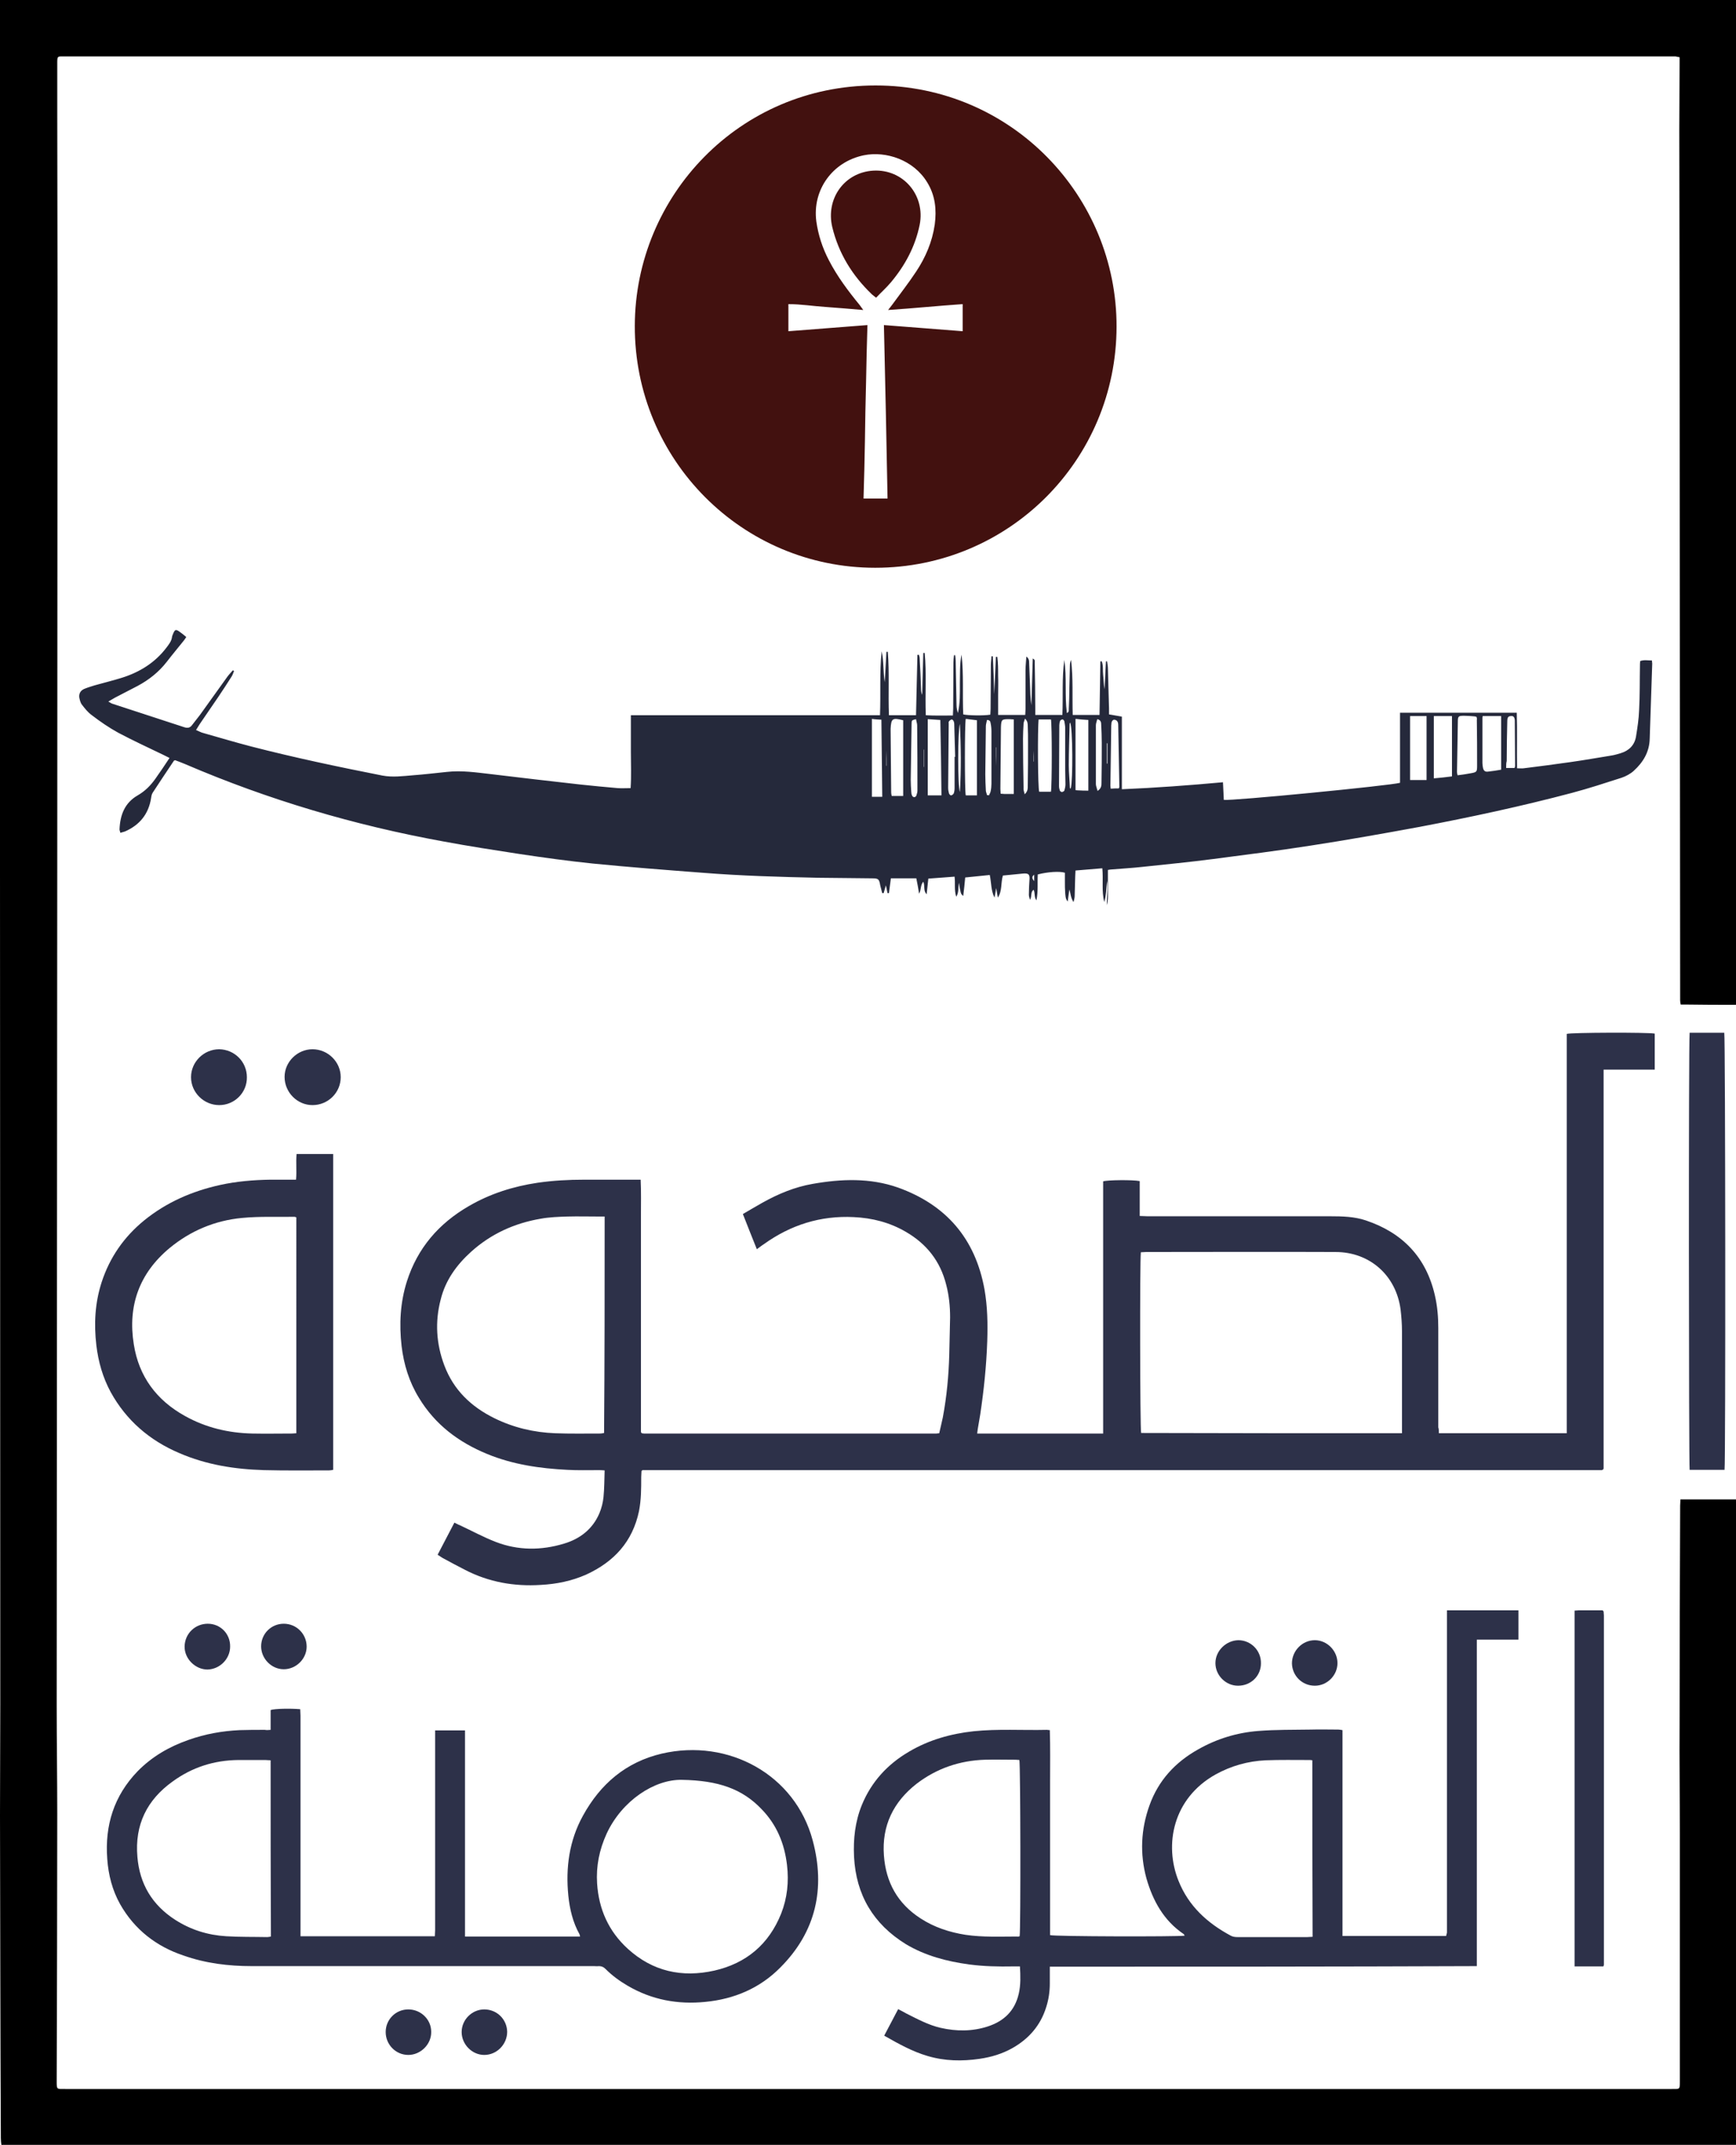 <?xml version="1.0" encoding="utf-8"?>
<!-- Generator: Adobe Illustrator 25.4.1, SVG Export Plug-In . SVG Version: 6.00 Build 0)  -->
<svg version="1.1" id="Layer_1" xmlns="http://www.w3.org/2000/svg" xmlns:xlink="http://www.w3.org/1999/xlink" x="0px" y="0px"
	 viewBox="0 0 621.6 768" style="enable-background:new 0 0 621.6 768;" xml:space="preserve">
<style type="text/css">
	.st0{fill:#42110F;}
	.st1{fill:#25293B;}
	.st2{fill:#2D3149;}
</style>
<g>
	<path d="M621.6,359.8c-5.9,0-11.8,0-17.7-0.1c-0.7,0-1.4,0-2.1,0c-0.1-0.6-0.2-1-0.2-1.5c0-0.4,0-0.8,0-1.1
		c-0.1-81.5-0.1-163-0.2-244.5c0-22-0.1-44-0.1-66c0-7.9,0.1-15.9,0.1-23.8c0-0.7,0-1.5,0-2.3c-0.6-0.1-1.1-0.2-1.5-0.3
		c-0.6,0-1.3,0-1.9,0c-191.5,0-383.1,0-574.6,0c-3,0-2.9-0.3-2.9,2.9c0,5.7,0,11.4,0,17.2c0,21.9,0.1,43.9,0.1,65.8
		c0,68.4-0.1,136.8-0.1,205.2c-0.1,99.8-0.1,199.5-0.2,299.3c0,12.9,0.2,25.8,0.2,38.7c0,31.9-0.1,63.7-0.2,95.6
		c0,3.4-0.1,3.1,3.1,3.1c191.7,0,383.5,0,575.2,0c2.9,0,2.9,0.3,2.9-2.9c0-29.7,0-59.4,0-89.1c0-12.9-0.2-25.8-0.1-38.7
		c0-26.1,0.1-52.1,0.2-78.2c0-0.7,0.1-1.4,0.1-2.2c6.8,0,13.4,0,20,0c0,77,0,154.1,0,231.2c-207.1,0-414.1,0-621.2,0
		c-0.1-0.8-0.2-1.6-0.2-2.5C0.1,727,0.1,688.5,0,650c0-13.2,0.1-26.4,0.1-39.7c0-99.7-0.1-199.4-0.1-299c0-89.1,0-178.1,0-267.2
		C0,29.4,0,14.7,0,0c207.1,0,414.3,0,621.6,0C621.6,119.9,621.6,239.8,621.6,359.8z"/>
	<path class="st0" d="M313.4,203.3c-47.7,0-86.2-38.7-86.1-86.6c0.1-46.8,37.7-86.1,86.2-86.1c48.7,0,86.4,39.6,86.3,86.4
		C399.7,164.8,361.2,203.3,313.4,203.3z M316.5,116.4c9.5,0.7,18.8,1.5,28.2,2.2c0-3.3,0-6.5,0-9.7c-8.9,0.6-17.6,1.5-26.7,2.1
		c0.6-0.8,1-1.3,1.4-1.8c2.9-4,5.9-7.8,8.6-11.9c3.4-5.1,5.8-10.7,6.7-16.9c0.7-5.3,0.2-10.4-2.7-15.1c-4.9-8.1-14.8-11.3-22.7-9.7
		c-11.2,2.3-18.5,12.4-17,23.7c0.7,4.9,2.2,9.5,4.5,13.9c3,5.8,6.9,11,11,16c0.4,0.5,0.7,1,1.3,1.8c-4.8-0.4-9.2-0.8-13.6-1.1
		c-4.4-0.3-8.8-1-13.2-1c0,3.3,0,6.4,0,9.7c9.5-0.7,18.8-1.5,28.3-2.2c-0.2,7.1-0.4,13.9-0.5,20.7c-0.2,6.9-0.3,13.9-0.4,20.8
		c-0.1,6.8-0.3,13.7-0.5,20.6c3,0,5.8,0,8.6,0C317.4,157.7,317,137.2,316.5,116.4z"/>
	<path class="st1" d="M396.4,315.4c-0.3,2.8-0.3,5.3-1,7.6c-1-4-0.3-8-0.7-12.1c-3.2,0.3-6.3,0.5-9.6,0.8c0,0.6-0.1,1.3-0.1,2
		c-0.1,2.4-0.1,4.8-0.2,7.2c0,0.6-0.2,1.2-0.4,2.1c-1.1-1.6-1-3.1-1.5-4.5c-0.2,1.3-0.4,2.7-0.6,4.3c-0.9-1.1-0.8-2.3-0.9-3.3
		c-0.1-1.2-0.1-2.4-0.1-3.6c0-1.1,0-2.3,0-3.4c-1.9-0.6-6.2-0.3-9.7,0.6c-0.2,2.9,0.2,6-0.5,9.3c-0.9-1.3-0.4-2.7-1-3.8
		c-1.2,0.8-0.5,2.3-1.3,3.6c-0.2-0.8-0.4-1.3-0.4-1.8c0-1.7,0.1-3.4,0.2-5.1c0.2-2.2-0.2-2.7-2.4-2.5c-2.3,0.2-4.7,0.5-7.1,0.7
		c-0.8,2.7-0.2,5.5-1.8,7.9c-0.2-1.1-0.4-2.2-0.6-3.4c-0.2,1.3-0.4,2.4-0.6,3.4c-1.3-2.5-1.1-5.3-1.7-8.1c-2.9,0.3-5.8,0.6-8.8,0.9
		c-0.2,2.2-0.4,4.3-0.7,6.6c-1-0.7-0.9-1.5-1.1-2.2c-0.2-0.7-0.2-1.4-0.4-2.5c-0.4,1.8,0,3.4-1,5c-0.8-2.5-0.3-4.8-0.6-7.2
		c-3.1,0.2-6.1,0.5-9.4,0.7c-0.2,1.9-0.4,3.8-0.6,5.6c-1.3-1.3-0.5-2.9-1.2-4.5c-1.1,1.3-0.7,2.9-1.5,4.3c-0.3-1.9-0.6-3.6-1-5.5
		c-3,0-5.9,0-9.1,0c-0.2,1.8-0.5,3.5-0.7,5.3c-0.2,0-0.4,0-0.5,0c-0.2-0.8-0.3-1.6-0.6-2.8c-0.3,1.2-0.6,2-0.8,2.8
		c-0.2,0-0.3,0-0.5,0c-0.2-0.9-0.5-1.8-0.7-2.7c-0.4-2.3-0.6-2.6-2.9-2.6c-6.4-0.1-12.8-0.1-19.3-0.2c-13.9-0.3-27.7-0.7-41.5-1.8
		c-13.1-1-26.2-2-39.3-3.3c-8.7-0.9-17.4-2.1-26.1-3.4c-9.1-1.4-18.2-2.8-27.3-4.5c-31.9-5.8-62.7-14.9-92.5-27.7
		c-1.2-0.5-2.5-1-3.6-1.4c-0.3,0.1-0.5,0.2-0.5,0.3c-2.5,3.7-5,7.5-7.5,11.3c-0.4,0.6-0.5,1.3-0.6,2c-0.9,5.7-4.1,9.6-9.3,11.9
		c-0.5,0.2-1.1,0.3-1.7,0.5c-0.1-0.5-0.3-0.9-0.3-1.2c0.2-5.1,1.8-9.5,6.5-12.2c2.6-1.5,4.6-3.5,6.3-5.9c1.7-2.4,3.4-4.9,5.1-7.5
		c-0.9-0.4-1.5-0.8-2.2-1.1c-5.4-2.6-10.8-5.1-16.1-7.9c-3.3-1.8-6.5-4-9.5-6.3c-1.4-1-2.5-2.4-3.5-3.7c-0.6-0.7-0.8-1.7-1-2.6
		c-0.2-1.4,0.4-2.5,1.7-3.1c1.2-0.5,2.5-0.9,3.8-1.3c3.2-0.9,6.5-1.7,9.7-2.7c6.4-2,11.9-5.4,16-10.8c0.9-1.2,1.8-2.3,2-3.8
		c0-0.2,0.1-0.5,0.2-0.7c0.8-2.1,1.1-2.3,2.9-0.9c0.7,0.5,1.3,1,2,1.6c-0.3,0.5-0.6,0.9-0.9,1.3c-2,2.5-4.1,5-6.1,7.6
		c-2.8,3.6-6.3,6.4-10.4,8.6c-2.7,1.4-5.4,2.8-8.1,4.2c-0.7,0.4-1.4,0.8-2.4,1.4c0.7,0.4,1.1,0.7,1.5,0.8c8.6,2.8,17.1,5.6,25.7,8.4
		c1.2,0.4,2.1,0.2,2.8-0.8c0.9-1.2,1.9-2.4,2.8-3.6c3.3-4.6,6.6-9.2,9.9-13.8c0.6-0.8,1.3-1.5,1.9-2.2c0.1,0.1,0.3,0.2,0.4,0.3
		c-0.3,0.7-0.5,1.4-0.9,2c-1.5,2.4-3.1,4.8-4.7,7.2c-2.2,3.3-4.5,6.5-6.7,9.8c-0.4,0.6-0.8,1.3-1.3,2.1c1,0.4,1.8,0.9,2.7,1.1
		c5.7,1.6,11.3,3.3,17.1,4.8c15.5,4,31.2,7.3,46.9,10.4c3.7,0.7,7.3,0.2,11-0.1c4.1-0.3,8.1-0.8,12.1-1.2c5.4-0.6,10.6,0.2,15.9,0.8
		c10.6,1.3,21.2,2.5,31.8,3.7c4.5,0.5,9,0.9,13.5,1.3c1.4,0.1,2.9,0,4.6,0c0.3-4.3,0.1-8.6,0.1-12.9c0-4.3,0-8.6,0-13.2
		c29.8,0,59.4,0,89.2,0c0.3-7.8-0.2-15.3,0.6-22.9c0.8,3.6,0.5,7.4,1.1,11.1c0.2-3.6,0.4-7.3,0.6-10.9c0.2,0,0.3,0,0.5,0
		c0.6,7.5,0.1,14.9,0.4,22.7c3.2,0,6.4,0,9.7,0c0.2-7.3,0.3-14.5,0.5-21.6c0.2,0,0.3,0,0.5-0.1c0.1,0.4,0.3,0.8,0.3,1.3
		c0.2,3.7,0.4,7.4,0.5,11c0,0.7,0.1,1.4,0.4,2.1c0.1-5,0.3-10,0.4-15c0.2,0,0.4,0,0.5,0c0.7,7.3,0.1,14.7,0.4,22.3
		c3.2,0.2,6.3,0.1,9.7,0.1c0-0.9,0.1-1.6,0.1-2.4c0-5.5,0.1-11.1,0.1-16.6c0-0.9,0.1-1.7,0.2-2.6c0.1,0,0.3,0,0.4,0
		c0.1,0.7,0.2,1.4,0.2,2c0.1,5.3,0.2,10.7,0.3,16c0,0.9,0.2,1.8,0.5,2.7c0.8-3.5,0.7-7,0.7-10.5c0.1-3.5-0.1-7,0.6-10.4
		c0.8,7.1,0.3,14.3,0.6,21.4c1.5,0.4,7.5,0.5,9.7,0.1c0-0.6,0.1-1.3,0.1-2c0-5.3,0.1-10.6,0.1-15.8c0-1,0.2-2.1,0.2-3.1
		c0.2,0,0.3,0,0.5,0c0.2,4.5,0.4,9.1,0.5,13.6c0.2-4.5,0.4-8.9,0.6-13.4c0.2,0,0.3,0,0.5,0c0.3,2.3,0.3,4.5,0.3,6.8
		c0.1,2.3,0,4.6,0,6.9c0,2.3,0,4.7,0,7.1c3.3,0,6.4,0,9.7,0c0-0.7,0.1-1.3,0.1-2c0-4.6,0-9.3,0-13.9c0-1.6,0.2-3.1,0.3-5
		c1,0.7,1,1.6,1,2.3c0.1,2.5,0.2,5.1,0.3,7.6c0.1,2.5,0.1,5,0.5,7.5c0.2-5.6,0.3-11.1,0.5-16.7c0.9,0.4,0.7,1,0.7,1.6
		c0.1,5.4,0.2,10.8,0.2,16.2c0,0.7,0,1.5,0,2.4c3.3,0,6.4,0,9.7,0c0.3-6.6-0.2-13.2,0.7-19.7c0.9,6.3,0.1,12.6,0.9,19
		c0.8-0.3,0.7-0.9,0.7-1.4c0.1-2.5,0.2-5,0.2-7.4c0.1-2.7,0.1-5.5,0.2-8.2c0-0.7,0.1-1.3,0.4-2c0.8,6.5,0.4,13.1,0.6,19.7
		c3.3,0,6.4,0,9.6,0c0.1-6.5,0.2-12.8,0.3-19.2c0.2,0,0.3,0,0.5,0c0.6,1.6,0.3,3.3,0.5,4.9c0.2,1.7,0.2,3.4,0.5,5.1
		c0.2-3.3,0.3-6.7,0.5-10c0.1,0,0.3,0,0.4,0c0.1,0.9,0.3,1.7,0.3,2.6c0.1,4.8,0.3,9.5,0.4,14.3c0,0.6,0,1.3,0,2.1
		c1.6,0.3,3,0.5,4.6,0.8c0,8.7,0,17.2,0,26c12.1-0.5,24.1-1.4,36.2-2.5c0.1,2.2,0.2,4.3,0.3,6.3c2.2,0.5,59.6-5.1,63.1-6.1
		c0-8.3,0-16.6,0-25.1c14,0,27.8,0,41.8,0c0.2,6.6,0,13.1,0.1,19.9c0.9,0,1.7,0.1,2.4,0c5.5-0.7,11.1-1.4,16.6-2.2
		c5-0.7,10-1.6,15-2.4c1.1-0.2,2.1-0.5,3.1-0.8c3-0.9,5-2.9,5.5-6c0.5-3.1,1-6.3,1.1-9.4c0.3-5.3,0.2-10.5,0.3-15.8
		c0-0.6,0-1.1,0.1-1.8c1.4-0.5,2.7-0.2,4.2-0.2c0,0.5,0.1,0.8,0.1,1.1c-0.3,9-0.6,17.9-0.9,26.9c-0.1,4.7-2.3,8.4-5.7,11.5
		c-1.2,1.1-2.9,2-4.4,2.5c-5.9,1.9-11.7,3.8-17.7,5.4c-18.1,4.8-36.3,8.7-54.7,12.2c-13,2.4-26,4.7-39,6.7
		c-11.6,1.8-23.3,3.3-34.9,4.8c-8.4,1.1-16.8,1.9-25.2,2.8c-3.6,0.4-7.2,0.6-10.8,0.9c-0.5,0-1,0.1-1.6,0.2c0,2.2,0,4.4,0,6.5
		c0,2.1,0.2,4.1-0.4,6.1C396.3,320.9,396.8,318.3,396.4,315.4z M513.4,278.7c2.2-0.2,4.3-0.4,6.5-0.7c0-7.2,0-14.4,0-21.6
		c-2.2,0-4.3,0-6.5,0C513.4,263.9,513.4,271.3,513.4,278.7z M528.7,256.7c-0.3-0.1-0.5-0.2-0.8-0.2c-1.2-0.1-2.4-0.2-3.6-0.2
		c-2.1,0-2.3,0.1-2.3,2.2c-0.1,6-0.2,11.9-0.3,17.9c0,0.4,0.1,0.7,0.2,1.2c1.6-0.2,3.1-0.4,4.6-0.7c2.3-0.4,2.4-0.5,2.4-2.8
		c0-5.5,0-10.9-0.1-16.4C528.9,257.5,528.8,257.1,528.7,256.7z M504.9,256.4c0,7.8,0,15.3,0,22.9c2,0,3.9,0,5.9,0
		c0-7.7,0-15.3,0-22.9C508.7,256.4,506.9,256.4,504.9,256.4z M537.5,275.6c0-6.6,0-12.9,0-19.2c-2.3,0-4.4,0-6.6,0
		c-0.1,0.4-0.1,0.6-0.1,0.8c0,5.3,0,10.7,0,16c0,0.6,0.1,1.1,0.2,1.7c0.2,1,0.7,1.5,1.7,1.4C534.4,276.1,535.9,275.9,537.5,275.6z
		 M337.1,284.8c-0.1-9.1-0.2-17.9-0.4-27c-1.6-0.1-3-0.2-4.5-0.3c0,9.2,0,18.2,0,27.3C333.8,284.8,335.3,284.8,337.1,284.8z
		 M363,284.3c0-9.1,0-17.8,0-26.7c-0.6,0-1.1-0.1-1.6-0.1c-2.7,0-2.9,0.1-3,2.9c-0.1,7.4-0.1,14.7-0.2,22.1c0,0.6,0.1,1.1,0.1,1.7
		c0.6,0,1,0.1,1.4,0.1C360.8,284.3,361.8,284.3,363,284.3z M323.4,257.9c-3.9-1-4.3-0.6-4.5,3c0,0.2,0,0.4,0,0.6
		c0.1,7.4,0.1,14.8,0.2,22.3c0,0.4,0.1,0.8,0.2,1.2c1.4,0,2.7,0,4.1,0C323.4,275.9,323.4,266.9,323.4,257.9z M376.3,283.5
		c0.4-2,0.4-24.4,0-25.9c-1.5,0-3,0-4.4,0c-0.4,3.1-0.3,24.6,0.2,25.9C373.5,283.5,374.9,283.5,376.3,283.5z M389.7,283.1
		c0-8.5,0-16.8,0-25.3c-1.6-0.1-3-0.2-4.6-0.4c0,8.6,0,17,0,25.5c0.4,0.1,0.7,0.1,1,0.1C387.3,283.1,388.5,283.1,389.7,283.1z
		 M345.8,257.4c-0.4,2-0.4,25.8,0,27.4c1.3,0,2.6,0,4,0c0-9,0-17.8,0-26.9C348.5,257.7,347.1,257.6,345.8,257.4z M312.2,257.4
		c0,9.4,0,18.6,0,27.9c1.2,0,2.3,0,3.7,0c-0.1-9.2-0.2-18.3-0.3-27.6C314.3,257.6,313.3,257.6,312.2,257.4z M400.6,282.3
		c0.1-0.3,0.2-0.4,0.2-0.5c-0.1-7.4-0.3-14.8-0.4-22.2c0-0.5-0.1-1.1-0.4-1.4c-0.2-0.3-0.7-0.5-1.1-0.5c-0.3,0-0.7,0.4-0.8,0.7
		c-0.2,0.4-0.1,0.9-0.2,1.3c-0.1,7.2-0.2,14.5-0.3,21.7c0,0.3,0.1,0.6,0.1,1C398.8,282.3,399.7,282.3,400.6,282.3z M328,257.5
		c-1.5,0.4-1.6,0.3-1.6,1.9c-0.1,6.6-0.2,13.2-0.3,19.8c0,1.5,0.1,2.9,0.2,4.4c0,0.4,0.1,0.9,0.3,1.3c0.3,0.7,1.2,0.7,1.5,0
		c0.2-0.6,0.4-1.2,0.4-1.8c0-7.8,0-15.6-0.1-23.4C328.4,259,328.1,258.3,328,257.5z M341.8,271c0.1,0,0.2,0,0.2,0
		c-0.1-3.7-0.2-7.4-0.3-11c0-0.6,0-1.2-0.2-1.7c-0.1-0.3-0.5-0.7-0.7-0.7c-0.4,0.1-0.8,0.4-1,0.7c-0.2,0.2-0.1,0.6-0.1,0.9
		c-0.1,7.6-0.1,15.2-0.2,22.8c0,0.7,0.1,1.4,0.3,2.1c0.1,0.3,0.5,0.7,0.7,0.7c0.4,0,0.8-0.4,1-0.7c0.2-0.6,0.3-1.2,0.3-1.9
		C341.8,278.5,341.8,274.7,341.8,271z M539.3,275c1.2,0,2.1,0,3,0c0.1-0.3,0.2-0.5,0.2-0.7c0-5.4-0.1-10.8-0.1-16.1
		c0-0.3,0-0.6-0.1-0.9c-0.2-0.8-0.7-1-1.4-0.9c-0.9,0.1-1.2,0.5-1.2,2c-0.1,4.7-0.2,9.4-0.2,14.1C539.3,273.2,539.3,274,539.3,275z
		 M381.4,270.7C381.4,270.7,381.3,270.7,381.4,270.7c0-3.4,0-6.7,0-10.1c0-0.8-0.2-1.6-0.3-2.4c-0.1-0.2-0.4-0.6-0.6-0.6
		c-0.3,0-0.8,0.2-0.9,0.5c-0.2,0.5-0.3,1.1-0.3,1.6c0,7.2-0.1,14.5-0.1,21.7c0,0.6,0.1,1.1,0.3,1.7c0.1,0.2,0.5,0.5,0.7,0.5
		c0.3,0,0.8-0.3,0.9-0.5c0.2-0.7,0.4-1.5,0.4-2.2C381.4,277.4,381.4,274.1,381.4,270.7z M353.4,284.7c0.2,0,0.4,0,0.7,0.1
		c0.2-0.5,0.5-0.9,0.6-1.4c0.2-0.9,0.3-1.9,0.3-2.8c0-6.2,0-12.5,0-18.7c0-1-0.1-2-0.3-3c-0.1-0.6-0.3-1.1-1.3-1.1
		c-0.1,0.7-0.4,1.5-0.4,2.2c-0.1,5.7-0.1,11.4-0.2,17.2c0,2,0.1,3.9,0.2,5.9C353,283.5,353.3,284.1,353.4,284.7z M393,283.2
		c1.4-0.9,1.4-2,1.4-2.9c0.1-4.8,0.1-9.5,0.1-14.3c0-2.2-0.1-4.3-0.2-6.5c0-0.8-0.1-1.7-1.4-2c-0.2,0.8-0.5,1.5-0.5,2.2
		c0,7,0,14,0,21C392.4,281.4,392.7,282.1,393,283.2z M366.9,284.4c1.2-1.1,1.1-2.2,1.1-3.2c0.1-5.1,0.1-10.2,0.1-15.3
		c0-2,0-3.9-0.1-5.9c0-0.8,0-1.8-1-2.7c-0.2,0.8-0.5,1.3-0.5,1.9c-0.1,1.8-0.2,3.6-0.2,5.3c0,5.8,0.1,11.7,0.2,17.5
		C366.4,282.8,366.7,283.5,366.9,284.4z M383.2,258.7c-0.1,0.2-0.2,0.3-0.2,0.5c-0.1,4.9-0.3,9.9-0.3,14.8c0,2.7,0.3,5.4,0.4,8.2
		c0,0,0.1,0.1,0.1,0.1c0.1,0,0.1,0,0.2,0C384.2,279.4,384.1,260.7,383.2,258.7z M343.7,259.2c-0.8,2.6-0.8,22.5,0,24.4
		C344.2,275.5,344.1,267.3,343.7,259.2z M396.5,266.2c-0.1,0-0.1-0.1-0.2-0.1c0,2.4,0,4.9,0,7.3c0.1,0,0.1,0,0.2,0
		C396.5,271,396.5,268.6,396.5,266.2z M356.7,274.2C356.8,274.2,356.8,274.1,356.7,274.2c0.1-2.3,0.1-4.5,0.1-6.6c0,0-0.1,0-0.1,0
		C356.7,269.8,356.7,272,356.7,274.2z M330.9,268.4c0,0-0.1,0-0.1,0c0,2.1,0,4.2,0,6.2c0,0,0.1,0,0.1,0
		C330.9,272.5,330.9,270.5,330.9,268.4z M317.5,268.8C317.5,268.8,317.5,268.8,317.5,268.8c-0.1,1.9-0.1,3.6-0.1,5.4
		c0,0,0.1,0,0.1,0C317.5,272.4,317.5,270.6,317.5,268.8z M370.2,268.8C370.2,268.8,370.1,268.8,370.2,268.8
		c-0.1,1.3-0.1,2.6-0.1,3.9c0,0,0.1,0,0.1,0C370.2,271.4,370.2,270.1,370.2,268.8z M370.3,315.5c0-0.8,0-1.5,0-2.3
		C369.3,313.9,369.6,314.7,370.3,315.5z"/>
	<path class="st2" d="M515.2,513.2c15.3,0,30.4,0,45.8,0c0-4.8,0-9.5,0-14.3c0-4.8,0-9.5,0-14.3c0-4.8,0-9.5,0-14.3s0-9.5,0-14.3
		s0-9.5,0-14.3s0-9.5,0-14.3s0-9.5,0-14.3s0-9.5,0-14.3s0-9.5,0-14.3c0-4.8,0-9.5,0-14.3c1.4-0.5,29.2-0.6,31.5-0.1
		c0,4.2,0,8.4,0,12.9c-6.1,0-12.1,0-18.3,0c0,6.2,0,12.1,0,18.1c0,6,0,12,0,17.9c0,5.9,0,11.8,0,17.7c0,6,0,12,0,17.9
		c0,6,0,12,0,17.9s0,12,0,17.9c0,5.9,0,11.8,0,17.7c0,6,0,11.9,0,17.8c-0.2,0.2-0.2,0.2-0.2,0.3c0,0-0.1,0.1-0.2,0.1
		c-0.1,0-0.1,0-0.2,0.1c-0.1,0-0.1,0-0.2,0c-0.1,0-0.3,0-0.4,0c-0.1,0-0.1,0-0.2,0c-0.1,0-0.3,0-0.4,0s-0.3,0-0.4,0
		c-113.5,0-227,0-340.5,0c-0.1,0-0.3,0-0.4,0c-0.1,0-0.1,0-0.2,0c-0.1,0-0.1,0-0.2,0c-0.1,0-0.1,0-0.2,0c-0.1,0-0.1,0-0.2,0
		c-0.1,0-0.1,0-0.2,0c-0.1,0-0.1,0.1-0.4,0.3c0,0.6-0.1,1.4-0.1,2.2c0,4.1,0,8.1-0.8,12.2c-2.3,10.9-8.9,18.1-18.9,22.7
		c-5.2,2.3-10.6,3.4-16.3,3.7c-9.5,0.6-18.6-1-27.1-5.4c-2.7-1.4-5.4-2.8-8.1-4.3c-0.5-0.3-1.1-0.7-1.7-1.1c2-3.9,4-7.6,6-11.5
		c0.7,0.3,1.3,0.7,1.9,0.9c4.3,2,8.5,4.3,12.9,6c8,3.1,16.3,3.1,24.5,0.6c5.7-1.7,10.2-5.2,12.6-10.8c0.8-1.9,1.3-3.9,1.5-5.9
		c0.3-3.1,0.3-6.2,0.4-9.5c-0.9-0.1-1.6-0.1-2.2-0.1c-3.7,0-7.4,0.1-11.1-0.1c-9.9-0.5-19.6-1.9-28.8-5.7
		c-10.2-4.2-18.6-10.5-24.4-20.1c-3.5-5.7-5.4-11.9-6.2-18.5c-0.9-7.9-0.5-15.6,1.9-23.2c3.8-11.9,11.4-20.7,22.1-26.9
		c7.7-4.5,16-7.1,24.7-8.4c5.5-0.8,11.1-1.1,16.7-1.1c6,0,11.9,0,17.9,0c0.7,0,1.4,0,2.3,0c0.2,4.4,0.1,8.7,0.1,13
		c0,4.3,0,8.5,0,12.8c0,4.3,0,8.6,0,13s0,8.6,0,13c0,4.3,0,8.6,0,13c0,4.3,0,8.5,0,12.8c0,4.3,0,8.6,0,12.8c0.2,0.2,0.2,0.2,0.2,0.3
		c0,0,0.1,0.1,0.1,0.1c0.3,0,0.5,0.1,0.8,0.1c34.9,0,69.8,0,104.7,0c0.2,0,0.5-0.1,1-0.1c0.4-1.9,0.9-3.7,1.3-5.7
		c1.4-7.5,2.1-15,2.3-22.5c0.1-4.4,0.2-8.9,0.3-13.3c0-4-0.4-7.9-1.4-11.7c-2.1-8.4-7-14.6-14.4-18.9c-5.8-3.4-12.1-5-18.7-5.3
		c-11.9-0.6-22.6,2.8-32.2,9.7c-0.8,0.5-1.5,1.1-2.5,1.8c-1.7-4.2-3.3-8.3-5-12.6c2.4-1.4,4.6-2.7,6.9-4c5.7-3.2,11.7-5.7,18.1-6.8
		c10.2-1.8,20.5-2.2,30.5,1.3c17.3,6.2,27.7,18.3,31,36.4c1.1,6.2,1.2,12.4,1,18.6c-0.3,8.8-1.2,17.5-2.5,26.2
		c-0.3,1.8-0.6,3.5-0.9,5.3c-0.1,0.5-0.1,1-0.2,1.6c15,0,29.9,0,45.1,0c0-6.1,0-12.1,0-18.1c0-6,0-12.1,0-18.1c0-6,0-12,0-17.9
		c0-6,0-12.1,0-18.1c0-6,0-12.1,0-18.1c1.4-0.5,10.6-0.6,13.1-0.1c0,4.1,0,8.2,0,12.5c1.1,0,2,0.1,2.8,0.1c21.8,0,43.6,0,65.4,0
		c4.3,0,8.7,0.1,12.8,1.5c13.1,4.4,21.6,13.2,24.7,26.9c0.9,3.9,1.2,7.8,1.2,11.7c0,11.8,0,23.7,0,35.5
		C515.2,511.6,515.2,512.3,515.2,513.2z M502,513.2c0-0.7,0-1.2,0-1.8c0-11.6,0-23.1,0-34.7c0-2.6-0.2-5.2-0.5-7.8
		c-1.6-12.2-11-20.6-23.3-20.6c-22.6-0.1-45.2,0-67.9,0c-0.6,0-1.2,0.1-1.8,0.1c-0.4,2.8-0.3,63.4,0.1,64.7
		C439.7,513.2,470.7,513.2,502,513.2z M216.5,435.6c-0.8,0-1.5,0-2.2,0c-3.7,0-7.4-0.1-11.1,0c-3.2,0.1-6.5,0.2-9.7,0.8
		c-9.3,1.6-17.7,5.4-24.8,11.8c-5.2,4.7-9.2,10.2-10.9,17.1c-2.1,8-1.6,15.9,1.3,23.6c3.3,8.8,9.6,14.8,17.9,18.9
		c6.9,3.4,14.2,5.1,21.8,5.4c5.4,0.2,10.8,0.1,16.2,0.1c0.4,0,0.8-0.1,1.3-0.2C216.5,487.3,216.5,461.7,216.5,435.6z"/>
	<path class="st2" d="M375.9,704.2c0,2.2,0,4.1,0,6c0,2.9-0.4,5.7-1.3,8.5c-2,6.5-6.2,11.3-12,14.6c-3.7,2.1-7.7,3.3-11.9,3.9
		c-6.2,0.9-12.4,0.8-18.5-1c-5.5-1.6-10.5-4.4-15.6-7.3c1.7-3.2,3.3-6.3,5-9.5c1,0.5,1.9,1,2.8,1.5c4,2,8,4.2,12.4,5.2
		c5.7,1.3,11.4,1.3,16.9-0.5c5.8-1.9,9.7-5.6,11.1-11.8c0.7-3.1,0.6-6.3,0.4-9.7c-0.9,0-1.6,0-2.4,0c-5.3,0.1-10.5,0-15.8-0.7
		c-8-1.1-15.7-3.1-22.7-7.3c-11.6-7.2-17.8-17.6-18.5-31.3c-0.3-6.4,0.4-12.6,2.8-18.5c3.4-8.3,9.2-14.6,16.9-19.1
		c7.1-4.2,14.9-6.4,23.1-7.3c8.7-0.9,17.5-0.3,26.3-0.5c0.2,0,0.5,0.1,1,0.1c0.2,6.1,0.1,12.3,0.1,18.4c0,6.1,0,12.2,0,18.3
		c0,6.2,0,12.3,0,18.5c0,6.1,0,12.2,0,18.2c1.5,0.5,45.3,0.6,48.2,0.2c-0.2-0.2-0.2-0.5-0.4-0.6c-7.1-4.8-11-11.9-13.3-19.9
		c-2.4-8.8-2-17.6,1.1-26.2c3.2-8.9,9.2-15.4,17.4-20c6.7-3.8,13.9-6,21.5-6.6c6.3-0.5,12.6-0.4,18.8-0.5c3.3-0.1,6.6,0,9.9,0
		c0.4,0,0.9,0.1,1.5,0.2c0,24.6,0,49.1,0,73.7c12.5,0,24.7,0,37.1,0c0.1-0.4,0.2-0.8,0.3-1.2c0-0.7,0-1.4,0-2.1
		c0-36.9,0-73.8,0-110.6c0-0.9,0-1.7,0-2.7c8.6,0,17.1,0,25.6,0c0,3.5,0,6.9,0,10.5c-4.9,0-9.8,0-14.9,0c0,39.1,0,77.9,0,116.9
		C477.8,704.2,427,704.2,375.9,704.2z M469.9,630.3c-0.5-0.1-0.8-0.1-1.1-0.1c-5.2,0-10.4-0.1-15.6,0.1c-6.4,0.3-12.4,2-18,5.1
		c-15.3,8.6-18.4,25.2-13.2,38.1c3.6,9,10.3,15.1,18.7,19.6c0.7,0.4,1.6,0.5,2.4,0.5c8.3,0,16.6,0,25,0c0.6,0,1.2-0.1,1.9-0.1
		C469.9,672.3,469.9,651.4,469.9,630.3z M365.1,693.3c0.4-2.5,0.3-61.6-0.1-63.1c-0.4,0-0.9-0.1-1.3-0.1c-3.7,0-7.4-0.1-11.1,0
		c-9,0.3-17.2,3.1-24.4,8.6c-8.3,6.5-12.5,15-11.7,25.7c0.7,9.6,4.9,17.2,13.1,22.5c4.9,3.2,10.4,5,16.2,5.9
		c6.1,0.9,12.3,0.6,18.5,0.6C364.5,693.5,364.7,693.4,365.1,693.3z"/>
	<path class="st2" d="M96.9,619.4c0-2.5,0-4.8,0-7.1c1.5-0.5,7-0.6,10.6-0.3c0,0.8,0.1,1.5,0.1,2.3c0,14.7,0,29.5,0,44.2
		c0,10.8,0,21.6,0,32.4c0,0.7,0,1.5,0,2.4c16.1,0,32,0,48.1,0c0-0.7,0.1-1.4,0.1-2.2c0-9.5,0-18.9,0-28.4c0-13.5,0-27.1,0-40.6
		c0-0.8,0-1.6,0-2.5c3.7,0,7.1,0,10.7,0c0,24.6,0,49.1,0,73.8c13.8,0,27.4,0,41.2,0c-0.1-0.4-0.1-0.6-0.2-0.8c-2.4-4.3-3.5-9-4-13.8
		c-1-10,0.3-19.7,5.2-28.6c6.3-11.5,15.5-19.3,28.3-22.3c23.8-5.5,47.7,7.5,54,31.1c4.6,17.1,1.2,32.7-11.6,45.5
		c-7.3,7.4-16.5,11.3-26.8,12.3c-9.9,1-19.2-0.7-27.9-5.8c-2.9-1.7-5.5-3.6-7.9-6c-0.7-0.7-1.4-1-2.4-1c-0.6,0.1-1.1,0-1.7,0
		c-40.9,0-81.7,0-122.6,0c-8.3,0-16.5-1-24.4-3.8C56.1,697,48.2,691,43,681.8c-2.8-5-4.2-10.5-4.6-16.2c-0.9-12,2.4-22.6,10.9-31.4
		c5.1-5.2,11.3-8.8,18.2-11.2c5.9-2.1,12-3.2,18.3-3.5c3-0.1,6-0.1,9-0.1C95.4,619.5,96.1,619.5,96.9,619.4z M244.1,637.3
		c-9.7-0.2-21.4,7.4-26.9,19.3c-2.6,5.7-3.8,11.6-3.4,17.8c0.6,9.2,4.1,17.1,11,23.4c8.9,8.1,19.4,10.4,31,7.8
		c11.4-2.6,19.5-9.4,23.9-20.4c2.2-5.6,2.8-11.4,2.1-17.4c-0.9-7.7-3.7-14.5-9.2-20.1C265.8,640.6,257.3,637.5,244.1,637.3z
		 M96.9,630.3c-0.8,0-1.3-0.1-1.9-0.1c-3.2,0-6.5,0-9.7,0c-8.7,0.1-16.5,2.6-23.5,7.7c-9.2,6.6-13.6,15.5-12.6,27
		c0.8,9.7,5.3,17.2,13.5,22.5c5.6,3.6,11.7,5.5,18.3,5.9c4.9,0.3,9.8,0.2,14.7,0.3c0.4,0,0.8-0.1,1.3-0.2
		C96.9,672.3,96.9,651.4,96.9,630.3z"/>
	<path class="st2" d="M119.3,413.2c0,37.8,0,75.4,0,113.1c-0.5,0.1-1,0.2-1.5,0.2c-7.8,0-15.5,0.1-23.3-0.1
		c-10.4-0.3-20.6-1.9-30.3-6.1c-10.6-4.5-19-11.7-24.6-21.9c-2.8-5.2-4.4-10.8-5.1-16.7c-0.9-7.7-0.5-15.2,1.9-22.6
		c2.9-8.9,8-16.2,15.2-22.1c8-6.5,17.2-10.5,27.2-12.7c5.9-1.3,11.9-1.8,18-1.9c3,0,6,0,9.2,0c0.3-3.1-0.1-6.1,0.2-9.2
		C110.7,413.2,114.9,413.2,119.3,413.2z M106.1,435.9c-0.3-0.1-0.5-0.2-0.6-0.2c-6.3,0.1-12.6-0.2-18.8,0.4
		c-9.7,0.9-18.5,4.6-26,10.8c-10.8,9-15,20.6-12.8,34.4c1.8,11.6,8.2,20.1,18.3,25.7c7.5,4.2,15.6,6.1,24.1,6.3
		c4.8,0.1,9.5,0,14.3,0c0.5,0,1-0.1,1.5-0.1C106.1,487.3,106.1,461.6,106.1,435.9z"/>
	<path class="st2" d="M605,369.8c4.2,0,8.3,0,12.4,0c0.4,1.4,0.5,153.9,0.1,156.5c-4.1,0-8.3,0-12.5,0
		C604.7,524.8,604.6,372.4,605,369.8z"/>
	<path class="st2" d="M563.8,576.7c0.6,0,1-0.1,1.4-0.1c2.9,0,5.8,0,8.6,0c0.2,0.2,0.3,0.2,0.3,0.3c0,0,0.1,0.1,0.1,0.2
		c0,0.4,0.1,0.9,0.1,1.3c0,41.7,0,83.4,0,125.1c0,0.2-0.1,0.4-0.2,0.6c-3.4,0-6.8,0-10.3,0C563.8,661.6,563.8,619.3,563.8,576.7z"/>
	<path class="st2" d="M111.9,395.7c-5.5,0-10-4.6-10-10.1c0-5.4,4.6-9.9,10-9.9c5.5,0,10.1,4.5,10.1,10
		C122,391.2,117.5,395.7,111.9,395.7z"/>
	<path class="st2" d="M78.5,395.7c-5.5,0-10.1-4.5-10.1-10c0-5.5,4.6-10,10.1-10c5.5,0.1,9.9,4.5,9.9,10
		C88.5,391.2,84,395.7,78.5,395.7z"/>
	<path class="st2" d="M470.8,603.6c-4.5,0-8.1-3.5-8.2-8c0-4.5,3.7-8.3,8.2-8.3c4.4,0,8.1,3.8,8.1,8.2
		C478.9,599.9,475.2,603.6,470.8,603.6z"/>
	<path class="st2" d="M93.5,589.5c0-4.5,3.6-8.1,8.1-8.1c4.6,0,8.2,3.7,8.2,8.2c0,4.4-3.8,8.1-8.2,8.1
		C97.2,597.7,93.5,593.9,93.5,589.5z"/>
	<path class="st2" d="M138.1,727.6c0-4.5,3.6-8.1,8.1-8.1c4.5,0,8.2,3.6,8.2,8c0.1,4.5-3.8,8.3-8.2,8.3
		C141.7,735.8,138.1,732.1,138.1,727.6z"/>
	<path class="st2" d="M443.3,603.6c-4.4,0-8.1-3.7-8.1-8.1c0-4.4,3.8-8.1,8.2-8.2c4.5,0,8.2,3.7,8.1,8.3
		C451.5,600.1,447.9,603.6,443.3,603.6z"/>
	<path class="st2" d="M74.4,581.4c4.5,0,8.1,3.6,8,8.2c0,4.4-3.7,8.1-8.1,8.2c-4.4,0-8.3-3.9-8.2-8.3
		C66.2,584.9,69.9,581.4,74.4,581.4z"/>
	<path class="st2" d="M173.4,719.5c4.5,0,8.1,3.5,8.2,8c0,4.5-3.7,8.3-8.2,8.3c-4.4,0-8.1-3.8-8.1-8.2
		C165.3,723.2,169,719.5,173.4,719.5z"/>
	<path class="st0" d="M313.7,106.6c-0.7-0.5-1.1-0.9-1.5-1.2c-7-6.7-11.9-14.6-14.2-24.1c-2.4-10.2,4.4-19.6,14.7-20.2
		c10.7-0.6,18.7,8.8,16.6,19.4c-1.6,7.8-5.2,14.5-10.3,20.6C317.4,103,315.5,104.7,313.7,106.6z"/>
</g>
</svg>
